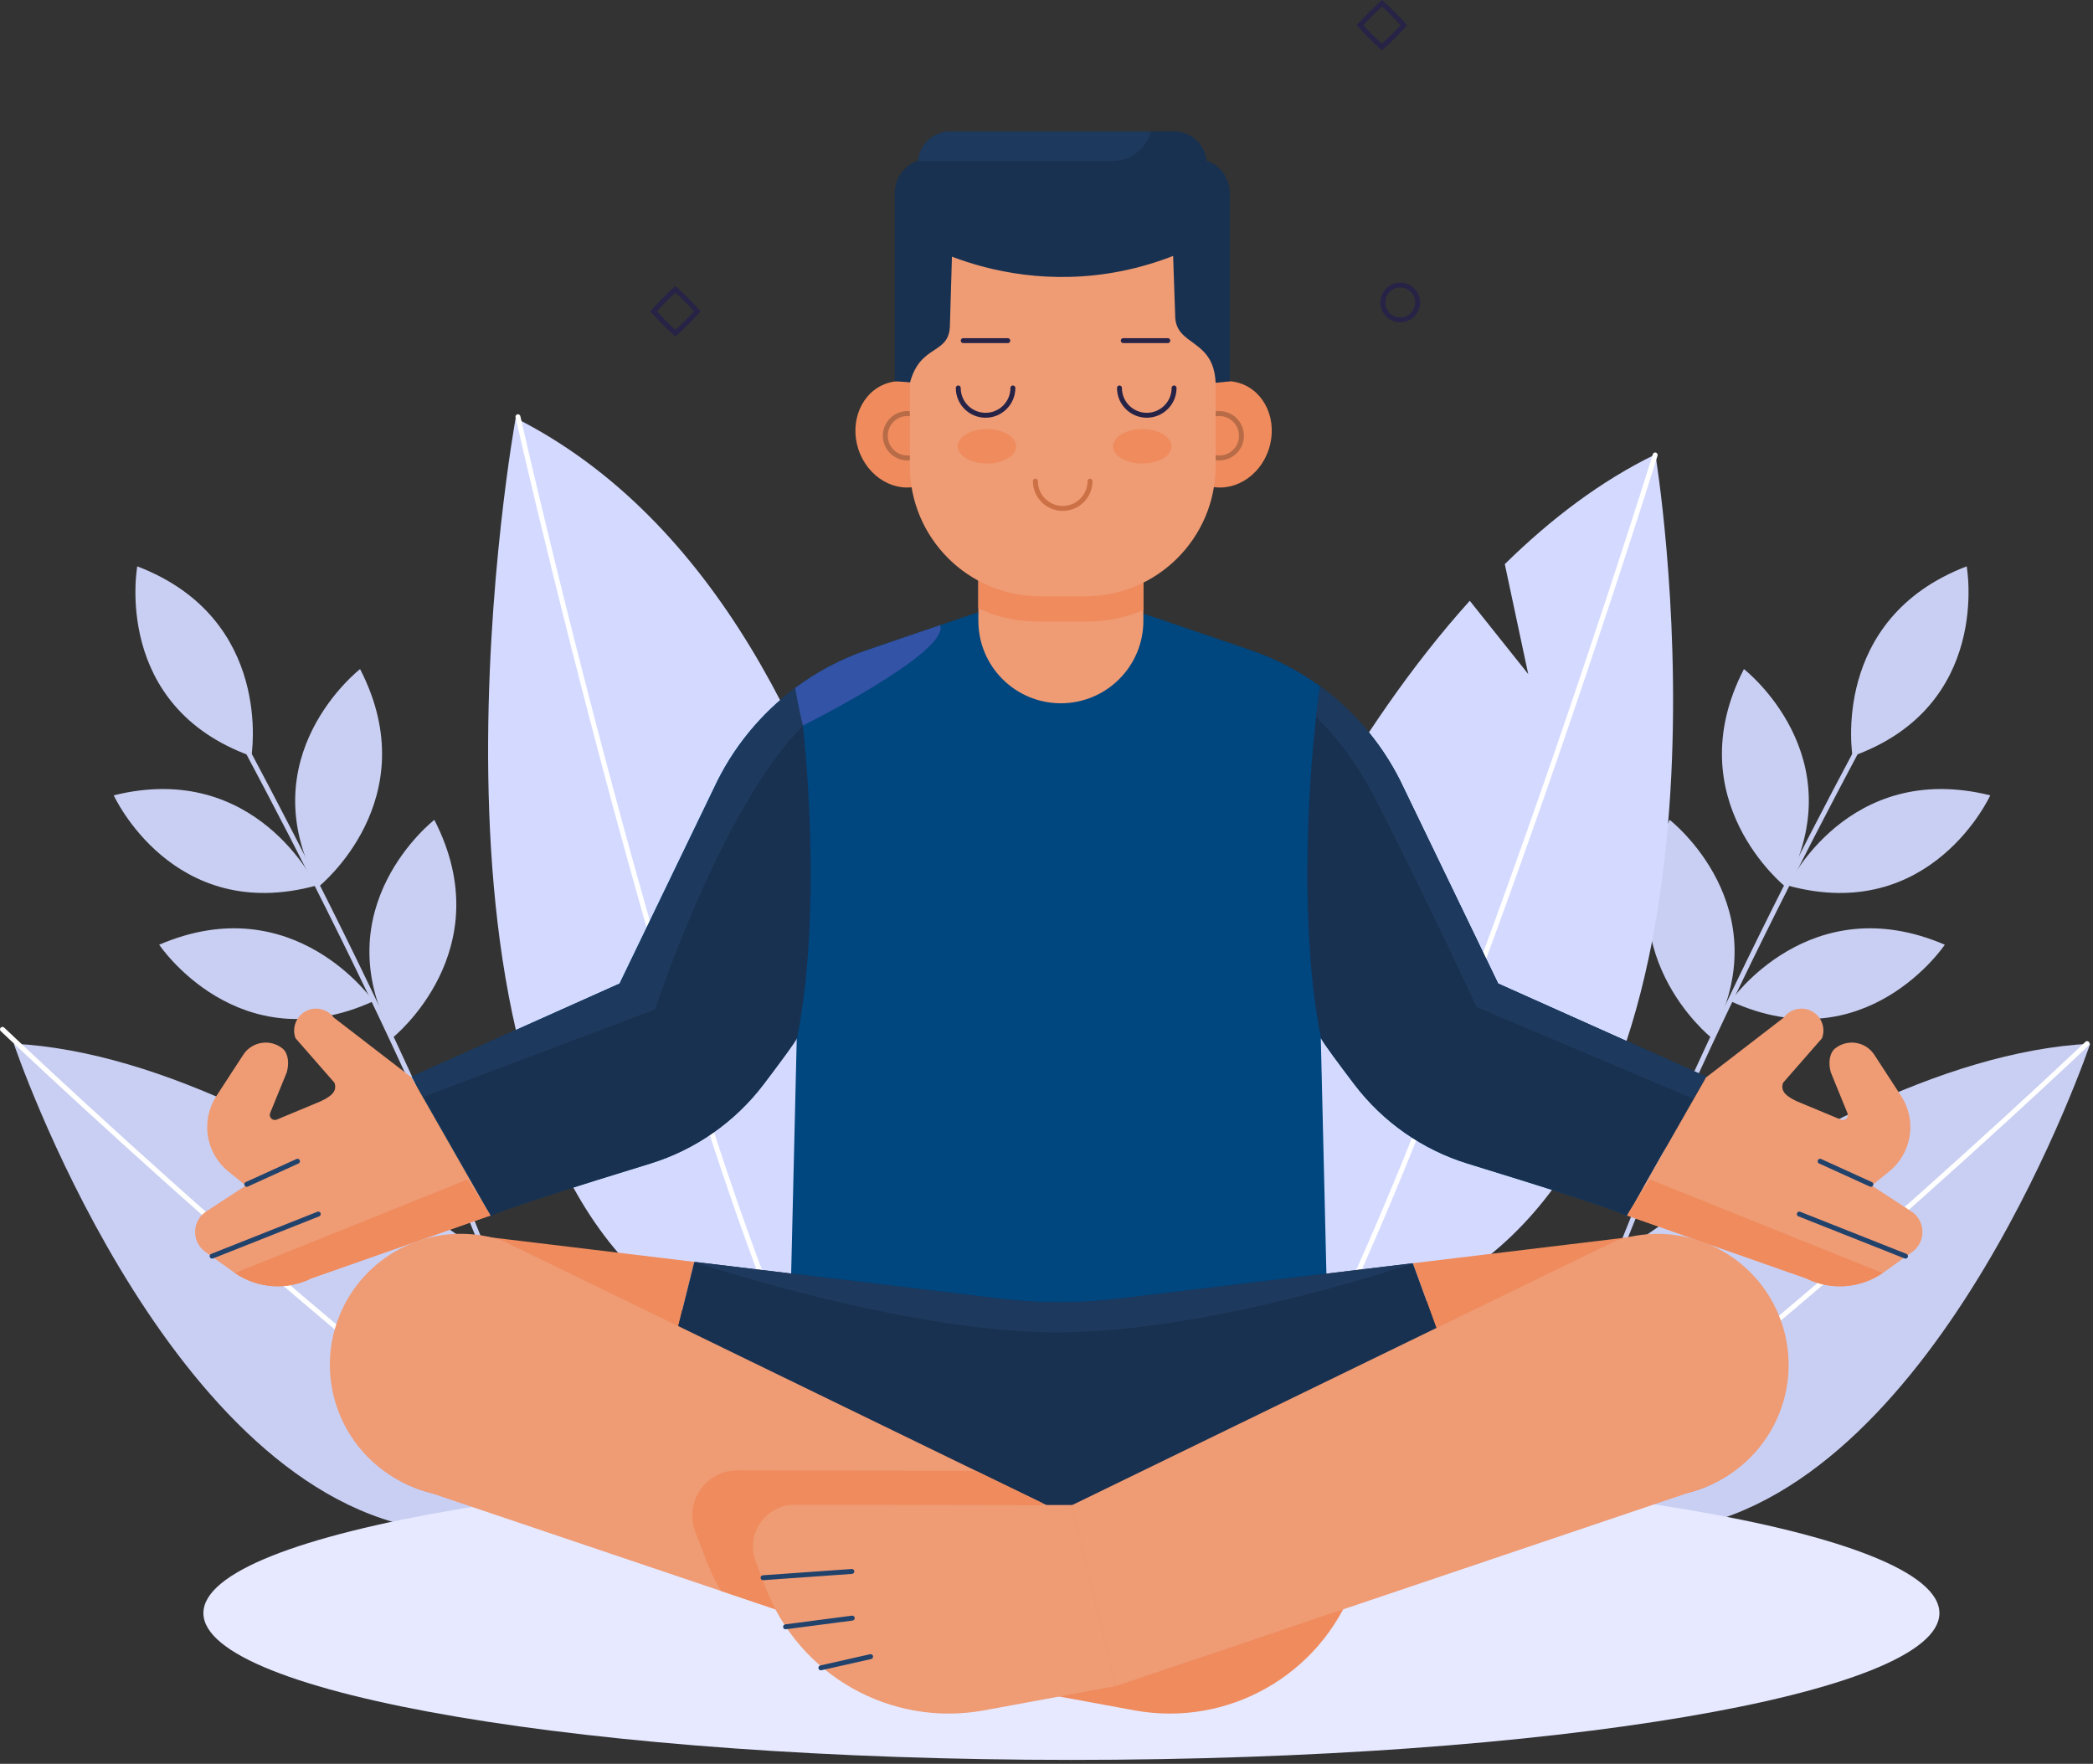 <svg width="426" height="359" viewBox="0 0 426 359" fill="none" xmlns="http://www.w3.org/2000/svg">
<rect x="0" y="0" width="426" height="359" fill="#333333" stroke="none"/>
<g clip-path="url(#clip0_1950_5949)">
<path d="M27.94 115.27C27.94 115.27 22.71 143.73 51.17 153.91C51.17 153.91 55.87 125.96 27.94 115.27Z" fill="#C9CFF2"/>
<path d="M23.15 161.88C23.15 161.88 35.15 188.21 64.33 180.25C64.33 180.25 52.18 154.65 23.15 161.88Z" fill="#C9CFF2"/>
<path d="M32.4 192.281C32.4 192.281 48.49 216.331 76 203.781C76 203.781 59.88 180.471 32.4 192.281Z" fill="#C9CFF2"/>
<path d="M73.29 136.18C73.29 136.18 50.42 153.91 64.86 180.47C64.86 180.47 86.99 162.77 73.29 136.18Z" fill="#C9CFF2"/>
<path d="M88.4 166.871C88.4 166.871 65.53 184.601 79.97 211.161C79.97 211.161 102.1 193.461 88.4 166.871Z" fill="#C9CFF2"/>
<path d="M39.87 133.6C39.87 133.6 83.45 210.8 104.51 270.63" stroke="#C9CFF2" stroke-miterlimit="10"/>
<path d="M104.96 85.09C104.96 85.09 80.35 220.03 134.19 263.11C188.03 306.19 190.21 271.39 190.21 271.39C190.21 271.39 186.39 126.25 104.96 85.1V85.09Z" fill="#D4DAFF"/>
<path d="M105.42 84.82C105.42 84.82 149.23 278.85 180.07 307.77" stroke="white" stroke-miterlimit="10" stroke-linecap="round"/>
<path d="M2.81 212.43C2.81 212.43 32.8 301.21 84.99 310.96C137.18 320.7 140.24 289.46 140.24 289.46C140.24 289.46 63.26 215.51 2.8 212.43H2.81Z" fill="#C9CFF2"/>
<path d="M0.5 209.51C0.5 209.51 104.13 308.03 135.56 316.49" stroke="white" stroke-miterlimit="10" stroke-linecap="round"/>
<path d="M400.29 115.27C400.29 115.27 405.52 143.73 377.06 153.91C377.06 153.91 372.36 125.96 400.29 115.27Z" fill="#C9CFF2"/>
<path d="M405.089 161.88C405.089 161.88 393.089 188.21 363.909 180.25C363.909 180.25 376.059 154.65 405.089 161.88Z" fill="#C9CFF2"/>
<path d="M395.839 192.281C395.839 192.281 379.749 216.331 352.239 203.781C352.239 203.781 368.359 180.471 395.839 192.281Z" fill="#C9CFF2"/>
<path d="M354.949 136.18C354.949 136.18 377.819 153.91 363.379 180.47C363.379 180.47 341.249 162.77 354.949 136.18Z" fill="#C9CFF2"/>
<path d="M339.84 166.871C339.84 166.871 362.71 184.601 348.27 211.161C348.27 211.161 326.14 193.461 339.84 166.871Z" fill="#C9CFF2"/>
<path d="M388.369 133.6C388.369 133.6 344.789 210.8 323.729 270.63" stroke="#C9CFF2" stroke-miterlimit="10"/>
<path d="M303.01 255.63C249.17 298.71 226.56 264.79 226.56 264.79C226.56 264.79 251.51 175.16 299.15 122.28L311.05 137.2L306.28 114.82C315.7 105.56 325.92 97.83 336.93 92.49C336.93 92.49 356.85 212.56 303.01 255.63Z" fill="#D4DAFF"/>
<path d="M336.889 92.6C336.889 92.6 278.999 278.85 248.159 307.77" stroke="white" stroke-miterlimit="10" stroke-linecap="round"/>
<path d="M425.43 212.43C425.43 212.43 395.44 301.21 343.25 310.96C291.06 320.7 288 289.46 288 289.46C288 289.46 364.98 215.51 425.44 212.43H425.43Z" fill="#C9CFF2"/>
<path d="M424.8 212.41C424.8 212.41 324.11 308.03 292.68 316.49" stroke="white" stroke-miterlimit="10" stroke-linecap="round"/>
<path d="M215.63 118.971V287.651L158.26 271.211L160.95 262.541L162.17 211.231C161.84 212.031 158.73 216.231 155.36 220.681C149.53 228.361 141.44 234.021 132.22 236.851C118.82 240.961 100.51 246.701 99.89 247.531L83.78 219.121L126.08 200.191L145.26 160.461C149.04 152.291 154.77 145.291 161.85 140.021C166.27 136.731 171.2 134.111 176.52 132.301L191.36 127.241L215.63 118.971Z" fill="#00467F"/>
<path d="M83.76 219.291L67.93 207.101C66.82 205.601 64.9 204.951 63.11 205.461C60.61 206.171 59.24 208.871 60.15 211.311L68.07 220.371C68.79 222.311 66.97 223.341 65.2 224.181L56.34 227.871C55.49 228.221 54.64 227.381 54.99 226.531L58.36 218.271C58.61 217.381 58.72 216.451 58.58 215.541C58.46 214.771 58.17 213.941 57.5 213.401C54.98 211.381 51.26 211.981 49.5 214.691L44.05 223.071C40.8 228.061 41.86 234.701 46.49 238.441L56.42 246.461C62.65 251.491 71.22 252.461 78.41 248.961L91.6 242.681L83.77 219.301L83.76 219.291Z" fill="#EF9B74"/>
<path d="M99.82 247.391L63.4 260.181C58.37 262.691 52.41 262.261 47.82 259.111C47.56 258.941 47.31 258.751 47.06 258.561L41.65 254.701C38.92 252.581 39.11 248.391 42.03 246.531L83.76 219.291L99.26 246.421L99.82 247.391Z" fill="#EF9B74"/>
<path d="M64.78 247.102L43.17 255.672" stroke="#21426B" stroke-miterlimit="10" stroke-linecap="round"/>
<path d="M50.22 241.052L60.55 236.352" stroke="#21426B" stroke-miterlimit="10" stroke-linecap="round"/>
<path d="M239.76 85.4C237.9 91.14 240.53 97.14 245.64 98.8C250.75 100.46 256.4 97.14 258.26 91.4C260.12 85.66 257.49 79.66 252.38 78C247.27 76.34 241.62 79.66 239.76 85.4Z" fill="#EF8B5D"/>
<path d="M193.2 85.4C195.06 91.14 192.43 97.14 187.32 98.8C182.21 100.46 176.56 97.14 174.7 91.4C172.84 85.66 175.47 79.66 180.58 78C185.69 76.34 191.34 79.66 193.2 85.4Z" fill="#EF8B5D"/>
<path d="M184.71 93.21C187.207 93.21 189.23 91.186 189.23 88.69C189.23 86.194 187.207 84.17 184.71 84.17C182.214 84.17 180.19 86.194 180.19 88.69C180.19 91.186 182.214 93.21 184.71 93.21Z" stroke="#B86B47" stroke-miterlimit="10" stroke-linecap="round"/>
<path d="M252.68 88.69C252.68 91.19 250.66 93.21 248.16 93.21C245.66 93.21 243.64 91.19 243.64 88.69C243.64 86.19 245.66 84.17 248.16 84.17C250.66 84.17 252.68 86.19 252.68 88.69Z" stroke="#B86B47" stroke-miterlimit="10" stroke-linecap="round"/>
<path d="M347.22 219.121L331.11 247.531C330.49 246.701 312.18 240.961 298.78 236.851C289.56 234.021 281.47 228.361 275.64 220.681C272.41 216.421 269.43 212.401 268.89 211.351C268.89 211.351 268.88 211.351 268.88 211.341C268.86 211.301 268.84 211.261 268.83 211.231L270.05 262.541L272.74 271.211L215.38 287.651V118.971L254.48 132.301C259.61 134.051 264.39 136.551 268.69 139.671C275.98 144.991 281.88 152.111 285.74 160.461L304.92 200.191L347.22 219.121Z" fill="#00467F"/>
<path d="M232.72 93.32V126.35C232.72 135.62 225.2 143.14 215.92 143.14C206.64 143.14 199.13 135.62 199.13 126.35V93.32H232.73H232.72Z" fill="#EF9B74"/>
<path d="M232.72 93.32V124.16C229.21 125.67 225.33 126.5 221.26 126.5H211.29C206.95 126.5 202.83 125.55 199.12 123.84V93.32H232.72Z" fill="#EF8B5D"/>
<path d="M247.43 70.86V94.8C247.43 109.49 235.53 121.38 220.85 121.38H211.76C197.07 121.38 185.18 109.48 185.18 94.8V70.86C185.18 56.62 196.72 45.09 210.95 45.09H221.66C222.98 45.09 224.29 45.19 225.55 45.39C237.94 47.26 247.43 57.95 247.43 70.86Z" fill="#EF9B74"/>
<path d="M206.16 78.961C206.16 82.031 203.67 84.521 200.6 84.521C197.53 84.521 195.04 82.031 195.04 78.961" stroke="#262347" stroke-miterlimit="10" stroke-linecap="round"/>
<path d="M238.97 78.961C238.97 82.031 236.48 84.521 233.41 84.521C230.34 84.521 227.85 82.031 227.85 78.961" stroke="#262347" stroke-miterlimit="10" stroke-linecap="round"/>
<path d="M221.86 97.92C221.86 100.99 219.37 103.48 216.3 103.48C213.23 103.48 210.74 100.99 210.74 97.92" stroke="#CC7045" stroke-miterlimit="10" stroke-linecap="round"/>
<path d="M206.82 90.84C206.82 92.78 204.16 94.34 200.88 94.34C197.6 94.34 194.94 92.77 194.94 90.84C194.94 88.91 197.6 87.34 200.88 87.34C204.16 87.34 206.82 88.91 206.82 90.84Z" fill="#EF8B5D"/>
<path d="M238.44 90.84C238.44 92.78 235.78 94.34 232.5 94.34C229.22 94.34 226.56 92.77 226.56 90.84C226.56 88.91 229.22 87.34 232.5 87.34C235.78 87.34 238.44 88.91 238.44 90.84Z" fill="#EF8B5D"/>
<path d="M218.07 358.199C315.643 358.199 394.74 344.822 394.74 328.319C394.74 311.817 315.643 298.439 218.07 298.439C120.498 298.439 41.4 311.817 41.4 328.319C41.4 344.822 120.498 358.199 218.07 358.199Z" fill="#E6E9FF"/>
<path d="M141.31 256.83L128.27 309.16L90.88 304.48C75.58 302.56 65.09 288.11 68.01 272.97C70.45 260.29 81.55 251.35 94.16 251.35C95.23 251.35 96.31 251.41 97.39 251.54L141.31 256.83Z" fill="#EF8B5D"/>
<path d="M340.3 304.48L306.33 308.73L287.56 257.11L333.8 251.54C334.88 251.41 335.96 251.35 337.03 251.35C349.64 251.35 360.74 260.29 363.18 272.97C366.1 288.11 355.6 302.56 340.3 304.48Z" fill="#EF8B5D"/>
<path d="M306.33 308.73L215.83 320.06L215.6 314.42L215.36 320.06L128.27 309.16L141.31 256.83L203.53 264.33C211.54 265.3 219.65 265.3 227.66 264.33L287.56 257.11L306.33 308.73Z" fill="#193150"/>
<path d="M194.34 32.34H189.03C185.21 32.34 182.11 35.44 182.11 39.26V77.57L185.23 77.82C187.4 69.8 193.35 72.38 193.35 65.99L194.34 32.35V32.34Z" fill="#193150"/>
<path d="M238.08 32.34H243.39C247.21 32.34 250.31 35.44 250.31 39.26V77.62L247.42 77.91C247.03 68.75 239.19 70.58 239.19 64.19L238.09 32.35L238.08 32.34Z" fill="#193150"/>
<path d="M245.62 48.99C213.66 65.61 186.82 48.99 186.82 48.99V33.37C186.82 33.17 186.83 32.97 186.85 32.77C187.15 29.39 189.99 26.75 193.44 26.75H239C242.66 26.75 245.62 29.71 245.62 33.37C245.62 33.37 250.39 46.5 245.62 48.99Z" fill="#193150"/>
<path d="M347.249 219.291L363.069 207.101C364.179 205.601 366.099 204.951 367.889 205.461C370.389 206.171 371.759 208.871 370.849 211.311L362.929 220.371C362.209 222.311 364.029 223.341 365.799 224.181L374.659 227.871C375.509 228.221 376.359 227.381 376.009 226.531L372.639 218.271C372.389 217.381 372.279 216.451 372.419 215.541C372.539 214.771 372.829 213.941 373.499 213.401C376.019 211.381 379.739 211.981 381.499 214.691L386.949 223.071C390.199 228.061 389.139 234.701 384.509 238.441L374.579 246.461C368.349 251.491 359.779 252.461 352.589 248.961L339.399 242.681L347.229 219.301L347.249 219.291Z" fill="#EF9B74"/>
<path d="M347.25 219.291L388.98 246.531C391.89 248.391 392.09 252.581 389.36 254.701L383.95 258.571C379.27 262.211 372.91 262.841 367.61 260.191L331.18 247.401L347.24 219.301L347.25 219.291Z" fill="#EF9B74"/>
<path d="M366.229 247.102L387.839 255.672" stroke="#21426B" stroke-miterlimit="10" stroke-linecap="round"/>
<path d="M380.79 241.052L370.46 236.352" stroke="#21426B" stroke-miterlimit="10" stroke-linecap="round"/>
<path d="M287.56 257.11C287.56 257.11 249.37 270.33 217.83 271.15C186.3 271.97 141.31 256.83 141.31 256.83L203.53 264.33C211.54 265.3 219.65 265.3 227.66 264.33L287.56 257.11Z" fill="#1D3A5E"/>
<path d="M269.391 306.248L213.021 306.348L204.141 343.188L230.851 348.108C249.861 351.608 268.651 340.998 275.471 322.898L277.391 317.788C279.501 312.198 275.361 306.228 269.381 306.238L269.391 306.248Z" fill="#EF8B5D"/>
<path d="M213.02 306.349L212.62 307.999L204.48 341.769L204.14 343.189L201.55 342.309L146.77 323.819L85.28 303.059C70.67 298.129 63.28 281.869 69.16 267.619C73.39 257.389 83.29 251.119 93.81 251.119C96.61 251.119 99.44 251.559 102.23 252.489L198.65 299.369L212.12 305.909L213.02 306.349Z" fill="#EF9B74"/>
<path d="M328.96 252.49L218.17 306.36L227.05 343.2L345.91 303.07C360.52 298.14 367.91 281.88 362.03 267.63C356.69 254.69 342.25 248.08 328.97 252.5L328.96 252.49Z" fill="#EF9B74"/>
<path d="M212.62 308L204.48 341.77L201.55 342.31L146.77 323.82C145.53 321.72 144.45 319.49 143.57 317.14L141.5 311.66C139.24 305.66 143.68 299.26 150.09 299.27L198.65 299.37L212.12 305.91L212.62 308Z" fill="#EF8B5D"/>
<path d="M161.8 306.248L218.17 306.348L227.05 343.188L200.34 348.108C181.33 351.608 162.54 340.998 155.72 322.898L153.8 317.788C151.69 312.198 155.83 306.228 161.81 306.238L161.8 306.248Z" fill="#EF9B74"/>
<path d="M155.311 321.12L173.381 319.84" stroke="#21426B" stroke-miterlimit="10" stroke-linecap="round"/>
<path d="M159.891 331.11L173.461 329.34" stroke="#21426B" stroke-miterlimit="10" stroke-linecap="round"/>
<path d="M167.08 339.46L177.2 337.18" stroke="#21426B" stroke-miterlimit="10" stroke-linecap="round"/>
<path d="M347.22 219.12L346.47 220.44L331.11 247.53C330.49 246.7 312.18 240.96 298.78 236.85C289.56 234.02 281.47 228.36 275.64 220.68C272.41 216.42 269.43 212.4 268.89 211.35C268.89 211.35 268.88 211.35 268.88 211.34C268.86 211.26 268.85 211.17 268.83 211.09C264.56 189.4 266.14 161.16 267.87 145.92C268.15 143.47 268.43 141.36 268.69 139.67C275.98 144.99 281.88 152.11 285.74 160.46L304.92 200.19L347.22 219.12Z" fill="#193150"/>
<path d="M162.27 211.09C162.25 211.17 162.24 211.26 162.22 211.34C162.22 211.35 162.21 211.35 162.21 211.35C161.67 212.4 158.69 216.42 155.46 220.68C149.63 228.36 141.54 234.02 132.32 236.85C118.92 240.96 100.61 246.7 99.99 247.53L86.21 223.23L83.88 219.12L126.18 200.19L145.36 160.46C149.22 152.11 155.12 144.99 162.41 139.67C162.73 141.76 163.09 144.48 163.42 147.68C165.07 163.25 166.38 190.21 162.27 211.09Z" fill="#193150"/>
<path d="M163.42 147.68C146.78 164.43 133.32 205.44 133.32 205.44L86.21 223.23L83.88 219.12L126.18 200.19L145.36 160.46C149.22 152.11 155.12 144.99 162.41 139.67C162.73 141.76 163.09 144.48 163.42 147.68Z" fill="#1D3A5E"/>
<path d="M347.22 219.12L346.47 220.44L344.54 223.58L300.58 204.98C300.58 204.98 288.46 179.06 280.01 162.72C275.8 154.58 271.31 149.23 267.87 145.92C268.15 143.47 268.43 141.36 268.69 139.67C275.98 144.99 281.88 152.11 285.74 160.46L304.92 200.19L347.22 219.12Z" fill="#1D3A5E"/>
<path d="M191.44 127.58C192.11 133.39 163.42 147.68 163.42 147.68C163.42 147.68 162.49 143.91 161.85 140.02C166.27 136.73 171.2 134.11 176.52 132.3L191.36 127.24C191.4 127.35 191.43 127.46 191.44 127.58Z" fill="#3353A6"/>
<path d="M99.82 247.39L63.4 260.18C58.37 262.69 52.41 262.26 47.82 259.11L95.13 240.08L99.26 246.42L99.82 247.39Z" fill="#EF8B5D"/>
<path d="M331.15 247.39L367.57 260.18C372.6 262.69 378.56 262.26 383.15 259.11L335.84 240.08L331.71 246.42L331.15 247.39Z" fill="#EF8B5D"/>
<path d="M205.12 69.33H196.05" stroke="#262347" stroke-miterlimit="10" stroke-linecap="round"/>
<path d="M237.69 69.33H228.62" stroke="#262347" stroke-miterlimit="10" stroke-linecap="round"/>
<path d="M234.24 26.75C233.32 30.22 230.16 32.77 226.41 32.77H186.85C187.15 29.39 189.99 26.75 193.44 26.75H234.24Z" fill="#1D3A5E"/>
<path d="M285.739 5.13C284.249 6.77 282.919 8.1 281.279 9.59C279.639 8.1 278.309 6.77 276.819 5.13C278.309 3.49 279.639 2.16 281.279 0.67C282.919 2.16 284.249 3.49 285.739 5.13Z" stroke="#262347" stroke-miterlimit="10" stroke-linecap="round"/>
<path d="M141.93 63.36C140.44 65 139.11 66.33 137.47 67.82C135.83 66.33 134.5 65 133.01 63.36C134.5 61.72 135.83 60.39 137.47 58.9C139.11 60.39 140.44 61.72 141.93 63.36Z" stroke="#262347" stroke-miterlimit="10" stroke-linecap="round"/>
<path d="M288.54 61.559C288.54 63.51 286.96 65.1 285 65.1C283.04 65.1 281.46 63.52 281.46 61.559C281.46 59.599 283.04 58.02 285 58.02C286.96 58.02 288.54 59.599 288.54 61.559Z" stroke="#262347" stroke-miterlimit="10" stroke-linecap="round"/>
</g>
<defs>
<clipPath id="clip0_1950_5949">
<rect width="425.43" height="358.2" fill="white"/>
</clipPath>
</defs>
</svg>
